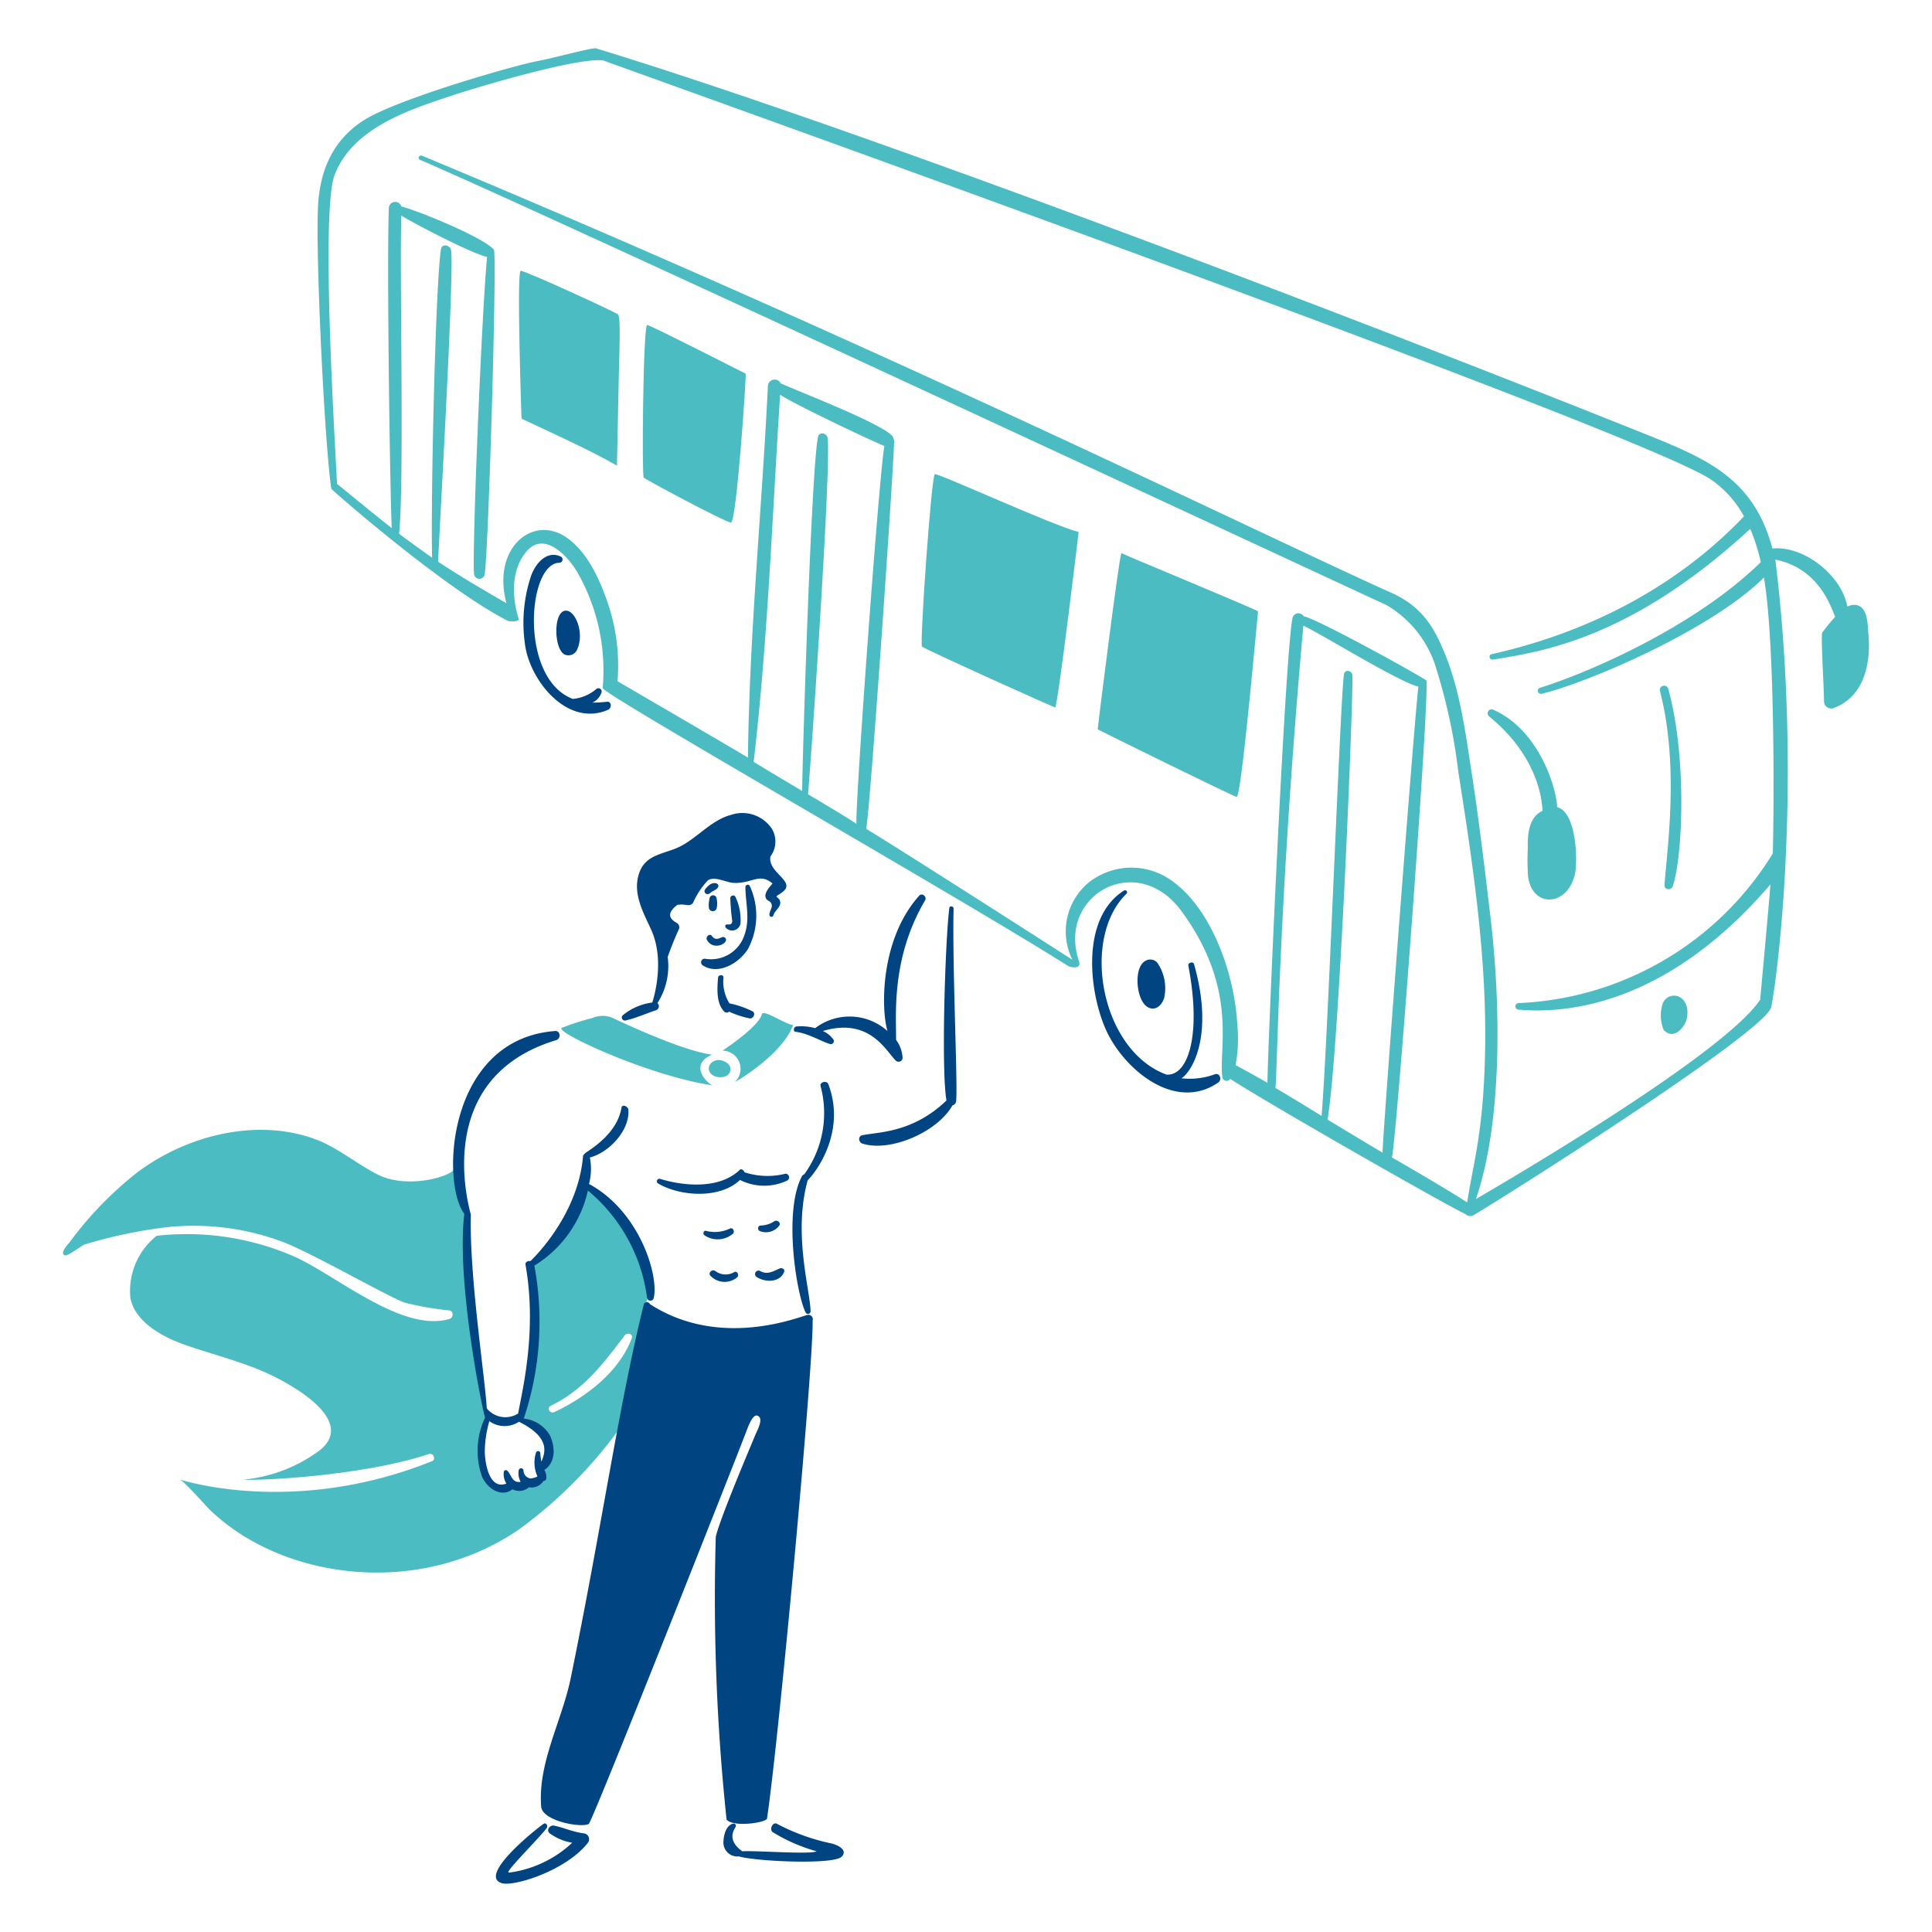<svg viewBox="0 0 200 200" height="200" width="200" xmlns="http://www.w3.org/2000/svg"><path d="M66.991,134.5c1.309-4.816-6.575-12.917-6.575-11.794a25.288,25.288,0,0,1-2.477,5.1,11.944,11.944,0,0,1-3.066,3.214c.737,10.614-.413,14.211-.885,14.919-.059.088-.616.759-.236.943,5.328,2.583,2.447,4.865,2,4.836.177.383.354,2.063-1,1.592-.767-.266-1.475.914-2.153.472.03.147-.147.294-.295.324s-1.726,0-2.388-2.329c-.521-1.831.592-5.131.56-5.278-.109-.5-1.96-9.376-1.916-15.686.006-.825-.118-1.71-.118-2.565a6.516,6.516,0,0,0-.3-2.8c-.663-1.409-.855-4.069-1.179-4.334-.678.8-4.929,1.955-7.873.472-1.919-.967-4.1-2.715-6.073-3.509-6.046-2.427-13.469-.7-18.782,3.273a37.151,37.151,0,0,0-6.988,7.194c-.206.266-1.15,1.238-.5,1.415.3.059,1.652-.971,1.976-1.12a49.094,49.094,0,0,1,7.223-1.622,26.287,26.287,0,0,1,13.209,1.3c2.918,1.064,11.147,5.8,12.767,6.34a32.432,32.432,0,0,0,4.6.8c.473.084.413.765,0,.884-4.877,1.409-11.473-4.36-15.98-6.427a27.736,27.736,0,0,0-14.329-2.182,7.293,7.293,0,0,0-2.713,6.457c.614,3.038,4.656,4.49,5.926,4.924,2.56.873,5.193,1.555,7.666,2.594,2.51,1.054,9.99,4.976,6.045,8.2a15.748,15.748,0,0,1-7.932,3.066c1.828.118,12.416-.4,19.2-2.653.442-.147.766.559.324.737-13.393,5.378-24.354,2.418-25.976,1.946-.059,0-.118,0-.147-.03.354.03,2.644,2.664,3.155,3.155,7.532,7.24,21.734,9.113,32.079,1.917a47.045,47.045,0,0,0,11.41-11.971C65.339,146.18,66.486,136.36,66.991,134.5ZM65.4,138.543c-1.338,3.516-4.74,6.088-8.019,7.637-.442.208-.823-.438-.384-.649,3.411-1.641,5.455-4.364,7.666-7.283C64.9,137.894,65.578,138.072,65.4,138.543Z" fill="#4cbcc3"/><path d="M73.448,93.049a2.664,2.664,0,0,0-.059.973.415.415,0,0,0,.8,0,2.265,2.265,0,0,0,0-.973A.369.369,0,0,0,73.448,93.049Z" fill="#004481"/><path d="M73.507,92.459c.235-.236.678-.324.825-.619.172-.343-.3-.576-.8-.3a2.417,2.417,0,0,0-.5.472C72.739,92.379,73.159,92.737,73.507,92.459Z" fill="#004481"/><path d="M75.187,96.086a.877.877,0,0,0,1.474-.531,5.572,5.572,0,0,0-.56-2.772.3.3,0,0,0-.5.148,22.022,22.022,0,0,0,.206,2.447c-.08.326-.177.324-.471.324C75.04,95.643,75.012,95.965,75.187,96.086Z" fill="#004481"/><path d="M73.182,97.3c.6,1.07,1.976.471,1.976,0a.3.3,0,0,0-.3-.3c-.206-.03-.708.5-1.15-.089C73.507,96.557,73,96.973,73.182,97.3Z" fill="#004481"/><path d="M77.163,91.81c.014,1.711.507,3.3-.089,4.954a3.635,3.635,0,0,1-4.128,2.477.378.378,0,0,0-.176.707c1.621,1.032,3.767-.269,4.658-1.71a7.334,7.334,0,0,0,.177-6.545A.243.243,0,0,0,77.163,91.81Z" fill="#004481"/><path d="M85.743,112.214c-.147-.384-.911-.208-.8.206a10.793,10.793,0,0,1-1.681,9.14A.427.427,0,0,0,83,121.8c-1.9,3.582-.578,12.142.412,14.094a.273.273,0,0,0,.5-.148c-.059-2.3-1.828-8.02-.3-13.563C84.917,120.853,87.49,116.781,85.743,112.214Z" fill="#004481"/><path d="M81.32,121.5a7.606,7.606,0,0,1-4.246-.147c-.059-.177-.321-.41-.472-.266-2.485,2.383-6.845,1.4-8.285.944a.263.263,0,0,0-.206.472c2.244,1.341,6.4,1.651,8.491-.354a5.578,5.578,0,0,0,4.895.059A.379.379,0,0,0,81.32,121.5Z" fill="#004481"/><path d="M80.966,92.371c1.563-1.121-1.533-2-1.209-3.715a2.578,2.578,0,0,0,.148-2.86,3.677,3.677,0,0,0-4.217-1.445c-2.3.614-3.745,2.768-5.955,3.568-1.623.587-3.089.8-3.627,2.653-.582,2.007.493,3.9,1.3,5.661,1.548,3.4.118,7.519.118,7.548a6.02,6.02,0,0,0-3.066,1.327.318.318,0,0,0,.3.531c1.067-.24,2.1-.71,3.155-1.062a.439.439,0,0,0,.147-.737,7.126,7.126,0,0,0,1.061-4.776c.325-.944.711-1.886,1.121-2.8a.529.529,0,0,0-.207-.738q-1.371-.752.089-1.857c.866-.144,1.241.269,1.622-.206a8.266,8.266,0,0,1,1.533-2.33c.737-.47,1.887.234,2.683.266,1.925.075,2.647-1.089,4.01.059-.059.088-.8.825-.737,1.326s.442.413.589.708c.236.413-.147.678-.177,1.209a.211.211,0,0,0,.413.059c.144-.561.944-.914.649-1.592-.03-.089-.354-.354-.325-.354C80.465,92.636,80.7,92.607,80.966,92.371Z" fill="#004481"/><path d="M77.959,104.725a9.413,9.413,0,0,0-2.447-.855,4.249,4.249,0,0,1-.62-2.654c.052-.355-.531-.354-.56,0-.089,1.091-.206,2.654.649,3.509a.365.365,0,0,0,.5,0,9.216,9.216,0,0,0,2.182.707C77.989,105.407,78.222,104.962,77.959,104.725Z" fill="#004481"/><path d="M95.767,93.2c.208-.353-.3-.829-.619-.472-4.124,4.61-3.921,11.912-3.273,14.006a5.88,5.88,0,0,0-7.489-.3,5.568,5.568,0,0,0-1.916-.177c-.324.032-.412.524-.089.56,1.36.15,3.009,1.2,3.627,1.268a.309.309,0,0,0,.265-.472,2.643,2.643,0,0,0-1.091-.884c4.836-1.445,6.524,2.056,7.548,3.066a.418.418,0,0,0,.708-.3,3.541,3.541,0,0,0-.678-1.857C92.789,105.078,92.222,99.224,95.767,93.2Z" fill="#004481"/><path d="M98.716,94.051c.006-.236-.409-.324-.443-.059-.42,3.31-.855,16.747-.294,19.932-3.539,3.39-7.071,3.239-8.728,3.6-.441.095-.383.707,0,.855,2.949.943,7.843-1.239,9.347-3.951a.5.5,0,0,0,.383-.472C99.158,112.3,98.568,99.9,98.716,94.051Z" fill="#004481"/><path d="M75.246,110.032c-1.233-.879-2.43.4-1.592,1.179a1.476,1.476,0,0,0,1.622.118A.77.77,0,0,0,75.246,110.032Z" fill="#4cbcc3"/><path d="M82.057,106.11c-.943-.177-3.036-1.651-3.184-1.12-.353,1.268-3.45,3.332-4.069,3.774a1.878,1.878,0,0,1,1.268,3.243c.147-.059,4.806-2.742,6.015-5.838A.1.1,0,0,0,82.057,106.11Z" fill="#4cbcc3"/><path d="M73.713,109.177h0c-3.184-.384-10.172-3.744-10.231-3.774a2.63,2.63,0,0,0-2.123-.03,27.6,27.6,0,0,0-3.214,1.032c-.737.442,9.022,4.983,15.656,5.956C73.241,112.214,71.236,110.238,73.713,109.177Z" fill="#4cbcc3"/><path d="M60.976,122.563a6.181,6.181,0,0,0,.088-2.742c1.976-.5,4.172-2.83,3.981-4.954-.032-.353-.645-.589-.708-.206-.415,2.511-2.8,4.069-3.686,4.658-.059.03-.294.266-.294.354-.531,6.339-5.455,10.88-5.455,10.88-.236-.059-.554.087-.5.383,1.2,6.758-.3,12.855-.767,15.391a2.478,2.478,0,0,1-3.243-.531c-.206-3.39-1.813-13.733-1.651-20.049,0-.166-4.38-14.079,8.845-18.074.5-.151.442-.986-.118-.943-11.167.839-11.853,15.656-9.405,18.928-.855,7.254,2.005,20.9,2.152,21.082a8.037,8.037,0,0,0-.324,6.1c.509,1.235,2.034,2.241,3.155,1.327a1.514,1.514,0,0,0,1.71-.207,1.452,1.452,0,0,0,1.5-.648.321.321,0,0,0,.295-.207,1.487,1.487,0,0,0-.206-.943c.059,0,1.654-.945.619-3.509a3.545,3.545,0,0,0-2.742-1.8A31.753,31.753,0,0,0,55.315,131h.029a12.219,12.219,0,0,0,5.514-7.754,17.381,17.381,0,0,1,6.133,11.145.353.353,0,0,0,.678,0C68.232,132.116,66.253,125.423,60.976,122.563ZM56.052,151.31a4.554,4.554,0,0,1-.118-.885.228.228,0,0,0-.442-.059,3.431,3.431,0,0,0,.147,2.477,1.969,1.969,0,0,1-.707.206.833.833,0,0,1-.738-.825.251.251,0,0,0-.5,0A1.839,1.839,0,0,0,53.9,153.4c-.9.149-.957-.738-1.386-1.15a.213.213,0,0,0-.354.089,1.768,1.768,0,0,0,.265,1.238c-1.8.708-2.24-2.182-2.24-3.391a11.9,11.9,0,0,1,.471-3.066,2.713,2.713,0,0,0,3.067.059C57.054,148.833,56.406,150.4,56.052,151.31Z" fill="#004481"/><path d="M53.988,43.338c2.8,1.327,7.194,3.3,9.877,4.865,0-.029.133-6.6.207-9.877.036-1.622.206-5.514-.089-5.779-.206-.206-9.728-4.591-10.083-4.511C53.46,28.135,53.988,43.338,53.988,43.338Z" fill="#4cbcc3"/><path d="M62.833,72.646a12.839,12.839,0,0,1-1.5.088,1.823,1.823,0,0,0,.943-1.061.344.344,0,0,0-.5-.384A4.34,4.34,0,0,1,59.3,72.351c-5.57-2.089-4.708-14.078-1.386-14.094a.34.34,0,0,0,.177-.619c-1.474-.737-2.677.71-3.125,2.005a15.373,15.373,0,0,0-.56,7.43c.664,3.624,4.43,8.2,8.55,6.4C63.338,73.3,63.335,72.587,62.833,72.646Z" fill="#004481"/><path d="M58.411,63.24c-1.159.337-1.03,3.971.029,4.511a.973.973,0,0,0,1.3-.5C60.574,65.466,59.471,62.932,58.411,63.24Z" fill="#004481"/><path d="M125.753,111.211a7.556,7.556,0,0,1-3.45.413c.944-.56,3.47-4.187,1.3-11.823-.084-.3-.646-.148-.589.147,1.378,7.155,0,11.47-2.271,11.293-6.79-2.506-8.882-14.116-4.127-18.723a.211.211,0,0,0-.266-.324c-4.363,2.771-3.687,10.055-1.975,14.152,1.737,4.158,7.16,8.867,11.735,5.72C126.525,111.779,126.288,111.016,125.753,111.211Z" fill="#004481"/><path d="M119.8,99.653a.969.969,0,0,0-1.238-.177c-1.28.693-.951,4.26.353,4.836.677.3,1.3-.145,1.593-.973A4.67,4.67,0,0,0,119.8,99.653Z" fill="#004481"/><path d="M66.637,49.442c.088.147,8.284,4.544,9.022,4.658.589.091,1.622-15.361,1.533-15.42-.766-.384-9.907-5.042-10.2-5.042C66.578,33.7,66.43,49.176,66.637,49.442Z" fill="#4cbcc3"/><path d="M109.242,73.235c.294-.442,2.417-18.044,2.417-18.162C108.976,54.4,97.1,48.945,96.77,49.088c-.352.153-1.569,17.4-1.327,17.838C95.558,67.134,109.212,73.294,109.242,73.235Z" fill="#4cbcc3"/><path d="M161.193,83.555c-.03-1.769-1.757-7.93-6.605-10.084a.411.411,0,0,0-.412.708c5.356,4.39,5.454,9.169,5.513,9.759-1.68.737-1.533,3.155-1.533,3.951a23.193,23.193,0,0,0,.03,2.831c.42,3.352,4.141,3.132,4.864-.3C163.331,89.1,163.2,84.056,161.193,83.555Z" fill="#4cbcc3"/><path d="M193.419,65.658c-.086-.973-.027-2.876-1.326-3.037a1.515,1.515,0,0,0-.856.177c-.589-3.273-4.54-6.339-7.754-6.015-1.958-7.311-6.833-9.317-13.386-11.941C140.671,33.056,89.329,13.442,61.713,5.009c-.384-.117-4.364,1-6.133,1.326-2.212.41-14.653,3.952-18.044,6.192-3.037,2.006-4.354,4.984-4.6,8.551-.312,4.541.619,24.3,1.356,29.513,0,.089,11.676,10.32,18.281,13.681.206.089,1.209.118,1.12-.236-.029-.088-1.48-4.162.767-6.9,1.794-2.186,4.188.264,5.248,2.005A20.474,20.474,0,0,1,62.391,71.23c-.036.619,36.862,21.61,48.148,28.748.291.183,1.386.383,1.179-.413-2.374-6.836,5.93-11.59,10.585-5.248,5.969,8.131,3.788,14.329,4.246,17.248a.443.443,0,0,0,.8.118c4.039,2.624,22.438,13.12,24.354,14a.715.715,0,0,0,.885.088c4.641-2.792,30.323-19.079,30.781-21.553.941-5.077,3.067-24.707.413-46.29,4.334.885,5.631,4.511,6.192,5.926a19.314,19.314,0,0,0-1.327,1.622c-.177.206.147,5.13.177,7.135a.745.745,0,0,0,.943.708C192.968,72.15,193.691,68.724,193.419,65.658ZM83.649,82.228c.5-6.074,2.369-33.761,2.035-36.855-.058-.531-.869-.741-1-.148C84.025,48.13,83.148,75.8,83.03,81.874c-1.681-1-3.361-2-5.012-3.007,1.474-12.59,1.916-25.357,2.742-38.005,1.533,1.032,9.848,4.953,10.791,5.307-.56,3.007-3.066,37.651-2.889,39.125C88.632,85.206,85.271,83.172,83.649,82.228Zm59.47,37.091c-.855-.5-4.629-2.771-5.69-3.42,1.238-7.459,2.7-44.313,2.565-46.025-.034-.442-.74-.62-.855-.118-.364,1.59-1.681,38.182-2.33,45.76-1.592-.973-3.154-1.946-4.776-2.89.206-1.621.3-18.87,2.889-47.853,1.681.737,9.819,5.809,11.912,6.31C146.539,72.852,143.149,117.314,143.119,119.319Zm40.394-30.958a32.517,32.517,0,0,1-26.3,15.479.339.339,0,0,0,0,.678c5.69.5,15.8-.973,26.064-12.973-.325,3.98-.708,7.931-1.062,11.941-3.951,5.927-28.393,20.02-29.425,20.639,2.78-8.113,2.538-20.371,1.533-28.924-.6-5.132-1.216-10.259-2-15.361-.624-4.039-1.177-8.316-2.742-12.148-1.06-2.595-2.27-4.865-5.572-6.339C131.71,55.867,91.418,35.985,43.7,16.124c-.293-.122-.528.288-.236.413,13.746,5.905,99.952,46.084,100.04,46.084a11.373,11.373,0,0,1,5.013,6.074,59.184,59.184,0,0,1,2.447,11.2c1.5,9.524,2.969,19.283,2.771,28.953-.168,8.259-1.138,11.108-1.857,15.627-1.533-1.032-6.752-4.069-7.784-4.658.472-1.858,3.884-47.326,3.568-49.357-.028-.177-11.263-6.4-12.708-6.664a.634.634,0,0,0-1.15.148c-.809,3.954-2.654,46.585-2.595,48.148-1.09-.619-2.181-1.239-3.3-1.828a14.994,14.994,0,0,0,.177-4.187c-.265-5.1-2.564-11.866-6.722-14.86a7.121,7.121,0,0,0-8.669.147,6.584,6.584,0,0,0-1.68,7.99S93.291,87.978,89.664,85.8c.383-1.534,2.8-36.561,2.889-39.952.059-.118-.088-.707-.235-.766-1.327-1.356-9.465-4.482-11.5-5.4a.7.7,0,0,0-1.327.295c-.621,12.8-1.917,25.622-2.064,38.448-3.066-1.828-13.445-7.873-13.5-7.9a20.1,20.1,0,0,0-1.032-8.167c-.82-2.39-2.069-5.182-4.216-6.693-3.493-2.46-7.792,1.044-6.251,6.781-2.388-1.386-4.776-2.771-7.076-4.3.236-5.13,1.638-29.368,1.356-32.2-.055-.561-.961-.8-1.061-.148-.575,3.71-1.076,26.363-.914,31.932-.265-.177-2.536-1.8-3.42-2.477.56-5.425.029-27.42.236-32.934,1.326.825,7.312,3.951,8.874,4.275-.53,5.366-1.556,29.987-1.356,32.787a.561.561,0,0,0,1.121,0c.408-3.177,1.277-33.12.943-33.524-1.067-1.292-7.99-4.1-9.582-4.482a.664.664,0,0,0-1.3.177c-.2,5.749.089,27.834.3,33.111-1.857-1.444-5.6-4.54-5.661-4.57-.265-5.4-1.678-28.333-.236-32.02,1.891-4.834,7.641-6.68,12-8.137C49.1,9.114,59.62,5.952,62.421,6.247c10.968,3.98,107.636,38.523,114.752,43.43a11.065,11.065,0,0,1,3.362,3.774c-9.465,9.937-21.086,13.13-26.123,14.271-.384.087-.207.617.147.56,5.244-.85,14.359-2.241,26.624-13.533a18.767,18.767,0,0,1,1.091,3.449c-7.164,6.988-18.517,11.673-22.85,13a.322.322,0,0,0,.177.619c4.5-1.06,17.4-6.486,23-12.029C183.866,67.132,183.6,86.857,183.513,88.361Z" fill="#4cbcc3"/><path d="M172.22,106.612c1.091,1.179,2.211-.413,2.359-1.032.059-.177.472-1.887-.885-2.448a1.262,1.262,0,0,0-1.621.914A4,4,0,0,0,172.22,106.612Z" fill="#4cbcc3"/><path d="M172.692,71.289a.444.444,0,0,0-.855.236c2.063,7.954.672,16.806.472,20.109-.031.5.707.56.855.117C174.225,88.567,174.625,78.218,172.692,71.289Z" fill="#4cbcc3"/><path d="M128.023,82.493c.474-.078,1.887-15.951,2.211-19.194,0-.147-13.975-5.9-14.152-6.044-.265.56-2.477,18.221-2.447,18.251C113.605,75.506,127.817,82.527,128.023,82.493Z" fill="#4cbcc3"/><path d="M72.917,127.87a2.431,2.431,0,0,0,2.978-.177c.177-.206,0-.621-.3-.531a3.629,3.629,0,0,1-2.477.266C72.858,127.31,72.711,127.722,72.917,127.87Z" fill="#004481"/><path d="M78.7,127.457a1.723,1.723,0,0,0,1.975-.59c.178-.294-.177-.589-.471-.471a2.724,2.724,0,0,1-1.445.471C78.43,126.844,78.371,127.372,78.7,127.457Z" fill="#004481"/><path d="M73.566,132.086a2.012,2.012,0,0,0,2.771.118c.181-.2,0-.648-.3-.531a1.774,1.774,0,0,1-1.975-.088C73.713,131.319,73.245,131.787,73.566,132.086Z" fill="#004481"/><path d="M78.342,132.2c.87.567,2.386.589,2.831-.531.117-.3-.266-.471-.472-.354-.678.3-1.265.672-2,.266A.357.357,0,0,0,78.342,132.2Z" fill="#004481"/><path d="M75.217,188.372c.766.825,4.126.294,4.186-.118,1.257-8.5,4.836-47.264,4.718-51.539a.462.462,0,0,0-.56-.59c-1.327.384-9.2,3.45-16.276-1.12a.344.344,0,0,0-.648.059c-2.6,10.519-4.24,22.463-7.548,38.624-.918,4.481-3.422,8.787-3.067,13.327.118,1.5,4.119,2.224,4.924,1.8.375-.2,16.122-40.025,16.512-41.16.206-.442.617-1.473,1.12-1,.411.385-.258,1.566-.413,1.946-.423,1.04-3.685,8.7-4.069,10.5A217.647,217.647,0,0,0,75.217,188.372Z" fill="#004481"/><path d="M60.416,189.787c-1.092-.142-2.036-.583-3.067-.8-.413-.086-.855.472-.442.8a5.452,5.452,0,0,0,2.329.973,11.783,11.783,0,0,1-6.162,3.037c-.343.045-.543.12-.413-.089.207-.5,3.112-3.407,3.922-4.452.18-.233-.059-.649-.325-.442-.855.59-6.836,5.382-4.3,6.133,1.269.376,6.693-1.327,8.9-4.187A.605.605,0,0,0,60.416,189.787Z" fill="#004481"/><path d="M86.008,190.819a21.283,21.283,0,0,1-5.543-2c-.416-.29-.854.5-.5.825a17.557,17.557,0,0,0,4.57,2c-.59.354-6.192-.088-7.7,0-.029-.059-1.68-1-.707-2.476.118-.207,0-.437-.236-.384-.734.165-.978,1.209-1,1.828a1.446,1.446,0,0,0,1.593,1.563c1.887.531,9.81.877,10.643.03C87.83,191.491,86.659,190.954,86.008,190.819Z" fill="#004481"/></svg>